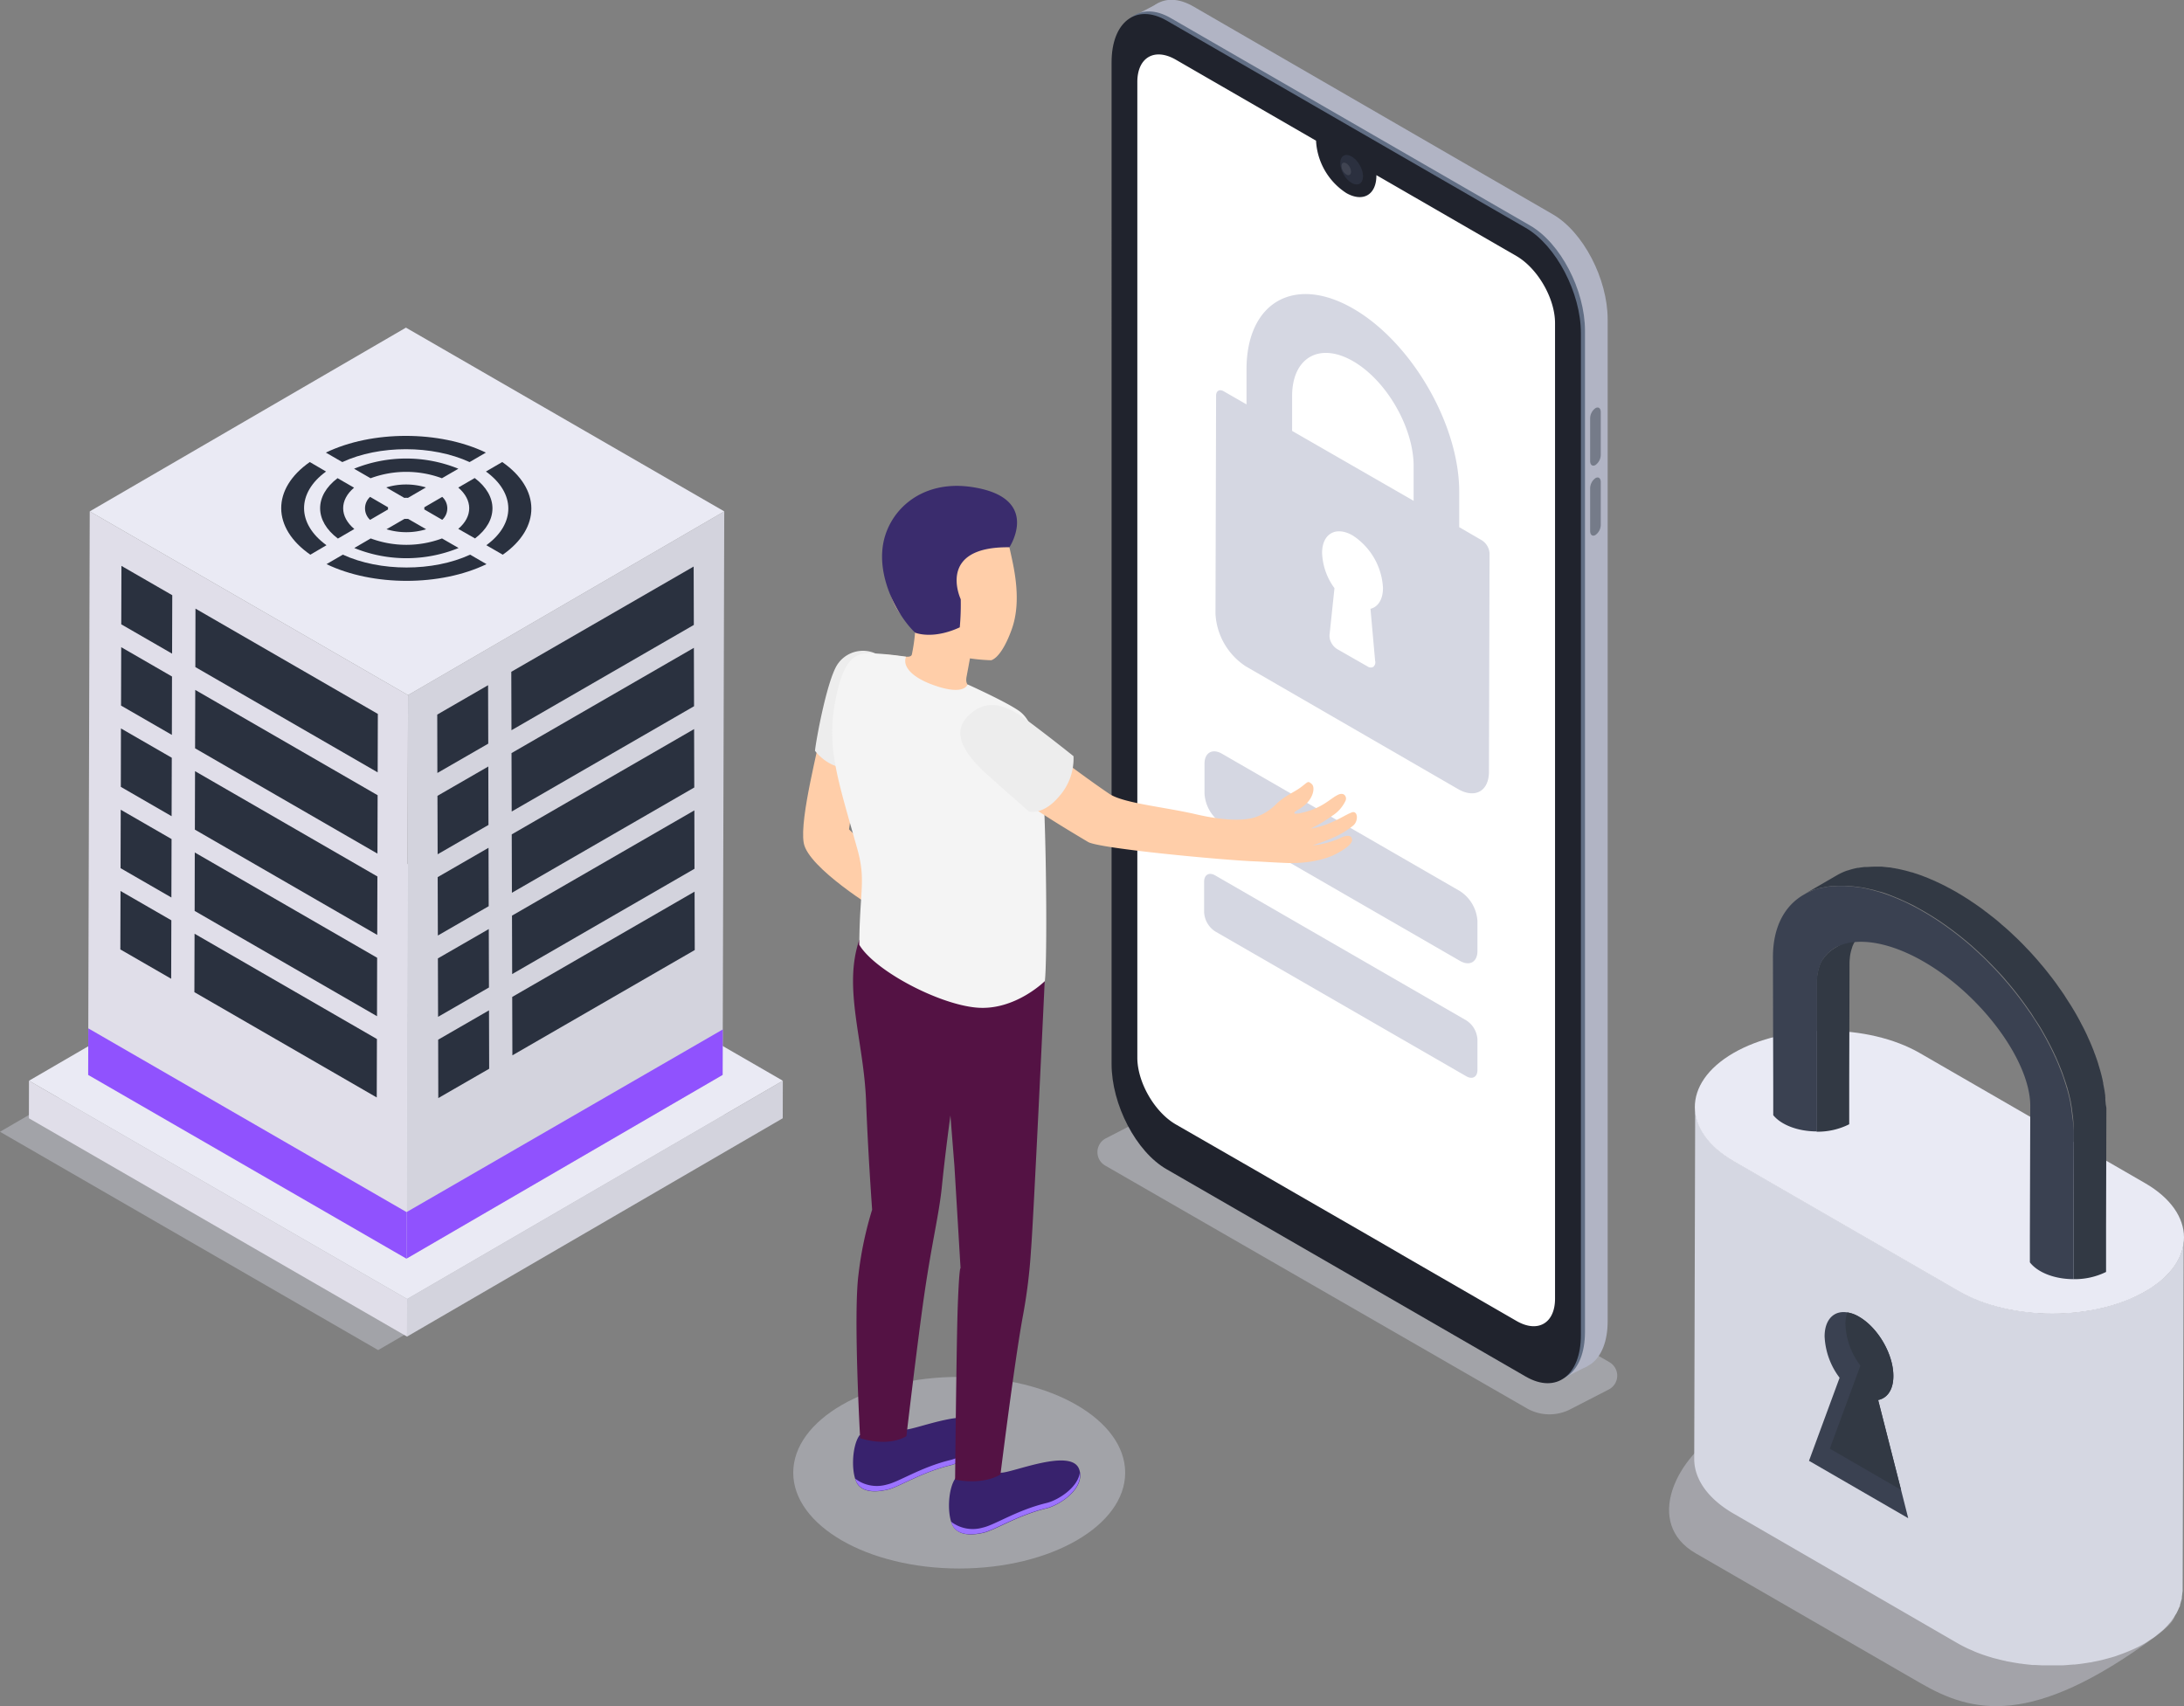 <?xml version="1.0" encoding="UTF-8"?> <svg xmlns="http://www.w3.org/2000/svg" viewBox="0 0 499.64 390.35"><rect x="0" y="0" width="499.64" height="390.35" fill="#808080" stroke="none"/><defs><style>.cls-1,.cls-24{fill:#d6d8e5;}.cls-1,.cls-23{opacity:0.4;}.cls-2{fill:#b1b4c4;}.cls-3{fill:#616e84;}.cls-4{fill:#20232d;}.cls-5,.cls-7{fill:#fff;}.cls-6{fill:#2b303f;}.cls-7{opacity:0.1;}.cls-8{fill:#757b89;}.cls-9{fill:#d3d3dd;}.cls-10{fill:#e0dee9;}.cls-11{fill:#eaeaf4;}.cls-12{fill:#2a313f;}.cls-13{fill:#9052fe;}.cls-14{isolation:isolate;}.cls-15{fill:#d5d7e2;}.cls-16{fill:#ffcea9;}.cls-17{fill:#ededed;}.cls-18{fill:#38226d;}.cls-19{fill:#9c73ff;}.cls-20{fill:#541244;}.cls-21{fill:#f4f4f4;}.cls-22{fill:#3a2c6d;}.cls-25{fill:#e9eaf4;}.cls-26{fill:#3a4151;}.cls-27{fill:#323944;}</style></defs><title>security_SVG</title><g id="Слой_2" data-name="Слой 2"><g id="Слой_1-2" data-name="Слой 1"><path class="cls-1" d="M349.27,322.2l-96.42-55.52a3.55,3.55,0,0,1,.14-6.24l12.13-6.26a3.59,3.59,0,0,1,3.41.08l99.66,57.39a3.56,3.56,0,0,1-.14,6.25l-8.8,4.53A10.4,10.4,0,0,1,349.27,322.2Z"></path><path class="cls-2" d="M355.18,311.75,273,264.31c-7-4-12.61-14.8-12.61-24.08V11c0-9.28,5.65-13.55,12.61-9.53L355.18,49c7,4,12.61,14.8,12.61,24.08v229.2C367.79,311.51,362.14,315.77,355.18,311.75Z"></path><polygon class="cls-2" points="356.59 315.88 363.1 312.59 356.86 301.89 356.59 315.88"></polygon><polygon class="cls-2" points="259.14 3.8 265.13 0.66 263.92 9.49 259.14 3.8"></polygon><path class="cls-3" d="M350,314.37l-82.17-47.44c-7-4-12.6-14.8-12.6-24.08V13.66c0-9.28,5.64-13.55,12.6-9.53L350,51.57c7,4,12.6,14.8,12.6,24.08v229.2C362.55,314.13,356.91,318.39,350,314.37Z"></path><path class="cls-4" d="M361.67,76.24V305.42c0,9.29-5.64,13.55-12.6,9.54l-32.22-18.61-10-5.78L266.9,267.52c-7-4-12.6-14.8-12.6-24.09V14.25C254.3,5,259.94.7,266.9,4.71l82.17,47.44C356,56.17,361.67,67,361.67,76.24Z"></path><path class="cls-5" d="M355.75,73.91V297.13c0,5.62-3.95,7.91-8.82,5.09l-25.69-14.83L319,286.08l-.76-.44-5.55-3.21-16.07-9.26h0l-6.67-3.85-2.68-1.55L269,257.26c-4.87-2.81-8.81-9.66-8.81-15.28V18.76c0-5.63,3.94-7.91,8.81-5.1l32.08,18.53v.09A15.21,15.21,0,0,0,308,44.17c3.8,2.17,6.88.41,6.88-4,0,0,0-.07,0-.1l32.08,18.53C351.8,61.44,355.75,68.28,355.75,73.91Z"></path><ellipse class="cls-6" cx="307.99" cy="38.67" rx="2.13" ry="3.68" transform="matrix(0.87, -0.5, 0.5, 0.87, 21.93, 159.18)"></ellipse><path class="cls-7" d="M308,39.93A2.43,2.43,0,0,1,306.9,38c0-.7.49-1,1.09-.63a2.4,2.4,0,0,1,1.09,1.89C309.08,40,308.59,40.28,308,39.93Z"></path><path class="cls-8" d="M365,106.39h0c-.67.39-1.22,0-1.22-.92V95.7A2.93,2.93,0,0,1,365,93.38h0c.67-.38,1.21,0,1.21.92v9.77A2.9,2.9,0,0,1,365,106.39Z"></path><path class="cls-8" d="M365,122.4h0c-.67.39-1.22,0-1.22-.91v-9.78a2.93,2.93,0,0,1,1.22-2.32h0c.67-.38,1.21,0,1.21.92v9.77A2.89,2.89,0,0,1,365,122.4Z"></path><polygon class="cls-1" points="172.46 258.94 86.51 308.89 0 258.94 85.95 208.99 172.46 258.94"></polygon><polygon class="cls-9" points="179.09 247.26 179.07 255.85 93.12 305.8 93.14 297.2 179.09 247.26"></polygon><polygon class="cls-10" points="93.14 297.2 93.12 305.8 6.61 255.85 6.63 247.26 93.14 297.2"></polygon><polygon class="cls-11" points="179.09 247.26 93.14 297.2 6.63 247.26 92.58 197.31 179.09 247.26"></polygon><polygon class="cls-9" points="165.69 117 165.32 245.93 92.98 287.97 93.35 159.04 165.69 117"></polygon><polygon class="cls-10" points="93.35 159.04 92.98 287.97 20.17 245.93 20.53 117 93.35 159.04"></polygon><polygon class="cls-11" points="165.69 117 93.35 159.04 20.53 117 92.87 74.96 165.69 117"></polygon><polygon class="cls-12" points="39.3 173.37 39.26 186.74 27.64 180.03 27.67 166.66 39.3 173.37"></polygon><polygon class="cls-12" points="39.35 154.78 39.32 168.14 27.69 161.43 27.73 148.07 39.35 154.78"></polygon><polygon class="cls-12" points="39.41 136.18 39.37 149.55 27.74 142.84 27.78 129.47 39.41 136.18"></polygon><polygon class="cls-12" points="86.28 219.13 86.25 232.5 44.53 208.41 44.56 195.04 86.28 219.13"></polygon><polygon class="cls-12" points="86.34 200.53 86.3 213.9 44.58 189.81 44.62 176.44 86.34 200.53"></polygon><polygon class="cls-12" points="86.39 181.94 86.35 195.3 44.63 171.21 44.67 157.85 86.39 181.94"></polygon><polygon class="cls-12" points="86.44 163.34 86.4 176.71 44.69 152.62 44.72 139.25 86.44 163.34"></polygon><polygon class="cls-12" points="39.2 210.56 39.16 223.93 27.53 217.22 27.57 203.85 39.2 210.56"></polygon><polygon class="cls-12" points="39.25 191.97 39.21 205.34 27.58 198.63 27.62 185.26 39.25 191.97"></polygon><polygon class="cls-12" points="86.23 237.72 86.19 251.09 44.47 227 44.51 213.63 86.23 237.72"></polygon><polygon class="cls-12" points="111.71 175.37 111.75 188.74 100.12 195.45 100.08 182.08 111.71 175.37"></polygon><polygon class="cls-12" points="111.66 156.77 111.7 170.14 100.06 176.85 100.03 163.49 111.66 156.77"></polygon><polygon class="cls-12" points="158.9 204 158.94 217.36 117.22 241.45 117.18 228.09 158.9 204"></polygon><polygon class="cls-12" points="158.85 185.41 158.88 198.77 117.17 222.86 117.13 209.49 158.85 185.41"></polygon><polygon class="cls-12" points="158.79 166.81 158.83 180.17 117.11 204.26 117.07 190.9 158.79 166.81"></polygon><polygon class="cls-12" points="158.74 148.22 158.78 161.58 117.06 185.67 117.02 172.3 158.74 148.22"></polygon><polygon class="cls-12" points="158.69 129.62 158.73 142.98 117.01 167.07 116.97 153.7 158.69 129.62"></polygon><polygon class="cls-12" points="111.87 231.16 111.91 244.52 100.27 251.23 100.24 237.87 111.87 231.16"></polygon><polygon class="cls-12" points="111.82 212.56 111.86 225.93 100.22 232.64 100.18 219.27 111.82 212.56"></polygon><polygon class="cls-12" points="111.76 193.97 111.8 207.33 100.17 214.04 100.13 200.68 111.76 193.97"></polygon><polygon class="cls-13" points="165.35 235.53 165.32 245.93 92.99 287.97 93.01 277.32 165.35 235.53"></polygon><polygon class="cls-13" points="93.01 277.32 92.98 287.97 20.17 245.93 20.2 235.28 93.01 277.32"></polygon><path class="cls-12" d="M92.53,118.71c.28,0,.55,0,.82,0l4.14,2.38a15.66,15.66,0,0,1-9.07,0Z"></path><g class="cls-14"><path class="cls-12" d="M74.55,103.55c10.55-5.1,26-5.1,36.61,0l-3.73,2.17c-8.52-3.93-20.66-3.93-29.12,0Z"></path><path class="cls-12" d="M81,107.24a31.68,31.68,0,0,1,23.86,0l-3.76,2.18a23.5,23.5,0,0,0-16.32,0Z"></path><path class="cls-12" d="M88.36,111.52a15.61,15.61,0,0,1,9.08,0l-4.11,2.39a5.89,5.89,0,0,0-.84,0Z"></path><path class="cls-12" d="M97.06,116.55a1.55,1.55,0,0,0,0-.48l4.11-2.39a3.55,3.55,0,0,1,0,5.25Z"></path><path class="cls-12" d="M104.84,121c3.35-2.83,3.33-6.61,0-9.45l3.76-2.18c5.39,4.06,5.42,9.76.07,13.82Z"></path><path class="cls-12" d="M81,111.58c-3.35,2.84-3.32,6.62.06,9.45l-3.76,2.19c-5.39-4.06-5.42-9.76-.08-13.82Z"></path><path class="cls-12" d="M111.26,124.74c6.75-4.91,6.7-11.95-.09-16.86l3.73-2.17c8.83,6.12,8.89,15.08.12,21.2Z"></path><path class="cls-12" d="M78.43,126.9c8.51,3.92,20.65,3.92,29.12,0l3.75,2.17c-10.54,5.1-26,5.1-36.6,0Z"></path></g><path class="cls-12" d="M74.59,107.88c-6.74,4.91-6.7,11.94.1,16.86L71,126.91c-8.84-6.12-8.89-15.08-.13-21.2Z"></path><path class="cls-12" d="M84.81,123.19a23.47,23.47,0,0,0,16.31,0l3.79,2.19a31.68,31.68,0,0,1-23.86,0Z"></path><path class="cls-12" d="M88.78,116.07a1.55,1.55,0,0,0,0,.48l-4.11,2.39a3.56,3.56,0,0,1,0-5.26Z"></path><path class="cls-15" d="M334,203.88a8.78,8.78,0,0,1,4,6.88l0,6.81c0,2.53-1.8,3.55-4,2.27l-54.44-31.42a8.78,8.78,0,0,1-4-6.88l0-6.81c0-2.53,1.81-3.55,4-2.28Z"></path><ellipse class="cls-1" cx="219.44" cy="336.94" rx="37.97" ry="21.92"></ellipse><g id="Men_2"><path class="cls-16" d="M188,166.22c-.45,3.92-5.13,20.84-4.13,26.63s17,15.5,17,15.5l2.22-9.93-8.86-8.67,2.4-16.43Z"></path><path class="cls-17" d="M200.35,149.54a7,7,0,0,0-8.9,2.69c-2.35,3.9-4.79,17.26-5,19.54,0,0,3.3,4.56,8.25,3.8Z"></path><path class="cls-18" d="M218.61,338.19A13.69,13.69,0,0,0,229,336.94c2.5.08,16-5.71,17.86-.85,1.61,4.26-4.25,8.2-7.38,9-6.83,1.65-11.88,5.06-14.63,5.64-2,.43-4.69.71-6.32-.89C216.53,347.87,216.7,340.73,218.61,338.19Z"></path><path class="cls-19" d="M224.8,349.51c2.75-.58,7.8-4,14.63-5.64,2.63-.64,7.15-3.51,7.6-6.93.61,3.92-4.68,7.4-7.6,8.11-6.83,1.65-11.88,5.06-14.63,5.64-2,.43-4.69.71-6.32-.89a4.05,4.05,0,0,1-.89-1.64A8.16,8.16,0,0,0,224.8,349.51Z"></path><path class="cls-18" d="M196.67,328.34A13.69,13.69,0,0,0,207,327.09c2.5.08,16-5.72,17.86-.85,1.61,4.26-4.24,8.2-7.37,9-6.84,1.65-11.89,5.06-14.64,5.64-2,.43-4.69.71-6.32-.9C194.59,338,194.76,330.88,196.67,328.34Z"></path><path class="cls-19" d="M202.86,339.66c2.75-.58,7.8-4,14.64-5.64,2.62-.64,7.14-3.51,7.59-6.93.61,3.92-4.67,7.4-7.59,8.11-6.84,1.65-11.89,5.06-14.64,5.64-2,.43-4.69.71-6.32-.9a3.94,3.94,0,0,1-.89-1.63A8.16,8.16,0,0,0,202.86,339.66Z"></path><path class="cls-20" d="M196.4,291.59a82.28,82.28,0,0,1,3.12-14.82s-.93-12.78-1.39-24.9c-.53-13.76-5.31-25.87-1.54-36.84L239,224.47s-2.57,54.84-3.13,61.48a124.15,124.15,0,0,1-1.91,15.4c-1.94,10.64-5.08,36-5.08,36-4.49,2.6-10.38,1.16-10.38,1.16s.32-32,.61-39.7c.35-9.36.64-8.65.64-8.65l-1.4-23.33-.92-11.61s-1.18,8.52-1.94,16.13c-.67,6.63-2.27,12.64-4.06,25-1.55,10.72-4.07,32.24-4.07,32.24-4.49,2.61-10.58.45-10.58.45S195.19,300.88,196.4,291.59Z"></path><path class="cls-16" d="M202.6,149.78c3.23.15,5.64,1,6,0a41,41,0,0,0,.74-5.05c-.37-.94-.69-1.95-.69-1.95-4.06-2.49-5.34-6.88-5.88-12-.91-8.73,3.81-16.37,12.54-17.29,8.21-.85,14.25,4.92,15.86,12.84.87,3.91,2.6,11.3.26,17.73-1.3,3.6-3,6.45-4.67,7a41.35,41.35,0,0,1-4.86-.43h0s-.44,2.42-.74,4-.18,2.38,2.92,4.29-4.69,5.83-9.77,5.45S203.55,161,202,157.66C200.23,154,200.38,149.67,202.6,149.78Z"></path><path class="cls-21" d="M207.28,150.25c-.9,2.24,1.38,5,7.45,6.88s6.61-.55,6.61-.55,8.9,4,11.8,6.08c3.65,2.55,5.26,9.92,5.75,22.36.57,14.4.62,35.76.14,39.45,0,0-6.81,6.78-15.52,6.07s-23.38-8.43-26.93-14.38c.09-12.63,1.57-14.68-.47-22-4.68-16.65-7.15-23.47-4.87-34.53,1.87-9.12,4.5-10.25,8.1-10.17A75.17,75.17,0,0,1,207.28,150.25Z"></path><path class="cls-16" d="M273.51,186.28c-7.19-1.67-16.54-2.5-19.73-4.66-7.72-5.23-14.07-10.5-18.75-13.2-5.52-3.19-7.72-2.51-10.7-1.44-3.5,1.27-3.77,5.42,2.21,10.41,7.08,5.89,12.68,9.47,22.39,15.25,2.54,1.51,30.78,4.15,38.26,4.44,2,.08,3.52.22,7.38.37s8.33-.6,11.17-2.12,3.63-2.52,3.57-3.23c-.07-.89-.89-1.12-2.27-.57a19.59,19.59,0,0,1-6.75,1.88s3.08-1,4.86-1.83a19.37,19.37,0,0,0,4.43-2.7c1.28-1.08,1.05-3.55-.35-3s-2.35,1.3-5,2.43a19.32,19.32,0,0,1-4.39,1.29,36,36,0,0,0,5-3,8.11,8.11,0,0,0,3-3.44c.33-.74-.25-2.12-1.9-1.24-1.49.78-3,2.4-6.1,3.46-2.23.76-3.91,1-3.73.55s1.52-.79,2.94-2.27,1.85-3.62,1-4.32-.71-.55-2.33.69-3.45,1.84-5.59,3.77a12.21,12.21,0,0,1-4.93,3.16C284.74,187.8,280.34,187.86,273.51,186.28Z"></path><path class="cls-17" d="M221.37,163.92c3.39-3.45,7.38-3.76,13.42.74s10.8,8.35,10.8,8.35a13,13,0,0,1-3.18,9.07c-3.73,4.54-7,3.6-7,3.6s-5.84-5.09-9.74-8.62S217.18,168.17,221.37,163.92Z"></path><path class="cls-22" d="M230.93,125.21s7.55-11.47-8.8-13.81c-11.79-1.68-19.37,5.89-20.24,14.12-.84,7.85,4,16,7.49,19.24,1.7.61,5.37,1,10.19-1.23a58.65,58.65,0,0,0,.22-6.43S214.05,125,230.93,125.21Z"></path></g><g class="cls-23"><path class="cls-24" d="M482,360.37c11.83,6.83,21.87,6.12,10.91,14.19-28.14,20.71-41.67,17.39-53.5,10.56l-51.48-29.73c-11.84-6.83-4.76-22,7-28.81s23.75-2.77,35.59,4.07Z"></path></g><path class="cls-15" d="M499.56,284c0,.31-.05.63-.11.95a7.85,7.85,0,0,1-.19.77c-.08.3-.15.6-.26.9s-.2.49-.31.74-.27.63-.44.94-.27.45-.4.67-.45.71-.71,1.05-.51.67-.8,1c-.07.07-.13.15-.2.23-.39.43-.82.84-1.27,1.25-.29.26-.61.51-.93.77s-.54.45-.84.66-.72.49-1.09.73-.74.5-1.15.73a30.42,30.42,0,0,1-2.85,1.45l-.86.36q-1.15.5-2.37.9c-.29.1-.58.21-.87.3-.51.16-1,.3-1.56.45s-.78.22-1.19.32-1.11.24-1.67.35c-.38.08-.75.17-1.14.23-1.13.2-2.28.36-3.43.48l-1.08.09c-.68.06-1.36.11-2,.14-.43,0-.87,0-1.31,0s-1.1,0-1.65,0-.93,0-1.39,0-1,0-1.53-.08l-1.4-.11-1.5-.17-1.35-.19-1.61-.28-1.25-.25c-.63-.14-1.25-.3-1.87-.46l-1-.28c-1.11-.33-2.19-.69-3.24-1.1-.52-.2-1-.42-1.52-.64-.26-.12-.53-.22-.78-.34-.76-.37-1.51-.75-2.22-1.16l-51.5-29.73c-5.95-3.44-8.92-7.95-8.91-12.46l-.22,80.59c0,4.51,3,9,8.91,12.45L447.91,376c.72.41,1.46.79,2.22,1.15.25.12.53.23.79.34.45.2.89.41,1.35.59l.16.06c1.05.41,2.13.77,3.24,1.09l.26.09.78.19c.62.16,1.24.32,1.87.46.17,0,.33.09.5.12l.76.13c.53.1,1.06.2,1.6.28l.64.11c.23,0,.47.05.71.08.5.07,1,.12,1.51.17l.71.08.68,0,1.53.08.77,0h3.09l.49,0c.69,0,1.36-.08,2-.13l.83-.06.25,0c1.16-.12,2.3-.28,3.44-.48l.16,0c.33-.06.64-.15,1-.21q.84-.16,1.68-.36l1.18-.32c.52-.14,1.05-.28,1.56-.44l.33-.1c.19-.06.35-.14.54-.2q1.21-.42,2.37-.9l.87-.37c1-.44,1.94-.92,2.85-1.44l.36-.22c.28-.17.52-.35.78-.52s.75-.47,1.09-.72.57-.45.84-.67.64-.5.93-.77l.19-.15c.38-.36.74-.72,1.08-1.09l.2-.24c.2-.23.41-.45.59-.68s.13-.21.21-.31c.26-.35.49-.7.71-1.06.09-.14.21-.29.29-.44a1.63,1.63,0,0,0,.11-.23,8.88,8.88,0,0,0,.44-.94c.08-.18.19-.36.26-.54s0-.13,0-.19c.11-.3.18-.61.26-.91a6.13,6.13,0,0,0,.18-.61c0-.05,0-.1,0-.16,0-.32.08-.63.1-.95s.07-.41.08-.62v-.27l.23-80.58A8.91,8.91,0,0,1,499.56,284Z"></path><path class="cls-25" d="M490.73,270.69c11.82,6.83,11.89,17.91.13,24.74s-30.89,6.84-42.72,0l-51.5-29.73c-11.82-6.83-11.89-17.91-.12-24.75s30.88-6.83,42.71,0Z"></path><path class="cls-26" d="M413.85,334.22l7-19a16.87,16.87,0,0,1-3.43-9.46c0-3.9,2.18-6,5.2-5.49a7.43,7.43,0,0,1,2.69,1c4.34,2.51,7.86,8.57,7.84,13.57,0,3.11-1.39,5.05-3.48,5.47l5.24,20.56,1.64,6.48Z"></path><path class="cls-27" d="M418.61,331.44l7-19a16.73,16.73,0,0,1-3.43-9.46,8.05,8.05,0,0,1,.44-2.71,7.43,7.43,0,0,1,2.69,1c4.34,2.51,7.86,8.57,7.84,13.57,0,3.11-1.39,5.05-3.48,5.47l5.24,20.56Z"></path><path class="cls-27" d="M427.18,212.53a9.63,9.63,0,0,0-1.35,1l-.22.2a7.37,7.37,0,0,0-1,1.25l-.27.44-.06.11a1.57,1.57,0,0,0-.14.25,7,7,0,0,0-.41.92s0,0,0,.06a9.73,9.73,0,0,0-.53,2.32v.09a9.36,9.36,0,0,0-.08,1.32l-.07,27,0,9.73a16,16,0,0,1-7.45,1.7l0-13.15,0-20.92a12.73,12.73,0,0,1,.19-2.11c0-.14.05-.29.09-.44a4.91,4.91,0,0,1,.15-.58s0-.06,0-.09a5.44,5.44,0,0,1,.19-.52.14.14,0,0,1,0-.09c.06-.14.11-.27.17-.4a1.51,1.51,0,0,1,.13-.33.75.75,0,0,0,.09-.15,5.29,5.29,0,0,1,.44-.77s0,0,.05,0a7.62,7.62,0,0,1,.48-.64c.18-.2.36-.4.55-.59a.68.68,0,0,1,.22-.2,6.93,6.93,0,0,1,.64-.53,3.29,3.29,0,0,1,.62-.4,1.73,1.73,0,0,1,.2-.15Z"></path><path class="cls-27" d="M481.88,253.53v.92l-.07,26.73,0,9.83a16.19,16.19,0,0,1-7.36,1.65h-.09l0-13.15.05-20.72a28.21,28.21,0,0,0-.18-3.28c-.06-.53-.13-1.08-.22-1.63,0-.07,0-.16,0-.24-.07-.42-.14-.86-.24-1.28a.57.57,0,0,0,0-.18c-.22-1.06-.48-2.14-.79-3.22,0-.15-.09-.28-.13-.42-.14-.48-.29-.94-.45-1.41s-.37-1.1-.57-1.65-.39-1-.59-1.5c-.25-.66-.55-1.32-.84-2a1,1,0,0,1-.09-.22s0-.05-.06-.09c-.53-1.17-1.11-2.36-1.75-3.53-.24-.48-.5-.94-.77-1.41-.35-.63-.7-1.25-1.08-1.87s-.85-1.3-1.27-1.94c-.2-.33-.4-.66-.62-1v0l-.22-.33a.91.91,0,0,0-.13-.16,77.73,77.73,0,0,0-4.9-6.45c-.11-.14-.24-.27-.35-.4-.81-1-1.63-1.89-2.49-2.78a3.55,3.55,0,0,0-.38-.4c-.44-.46-.88-.92-1.34-1.38s-1.06-1.06-1.61-1.57c-.83-.77-1.65-1.54-2.51-2.29q-2.22-1.92-4.56-3.64l-.91-.66a61.62,61.62,0,0,0-5.22-3.37c-.61-.35-1.19-.66-1.78-1s-1.32-.68-2-1c-.45-.22-.91-.42-1.35-.62l-.57-.26-.68-.27c-1.22-.51-2.43-1-3.62-1.32A.88.88,0,0,0,430,204l-.44-.11c-.2-.08-.4-.11-.58-.17s-.5-.15-.73-.2l-.06,0-.49-.11c-.44-.11-.85-.2-1.27-.27-.23-.06-.49-.09-.73-.13a.3.3,0,0,0-.13,0l-.89-.15h-.21a15.74,15.74,0,0,0-1.66-.15,9.55,9.55,0,0,0-1.06-.06h-.53a14.29,14.29,0,0,0-1.62.08h-.1l-.41,0a4,4,0,0,0-.51.06,3.17,3.17,0,0,0-.46.07h-.05c-.13,0-.26.06-.39.07h0c-.31.06-.62.11-.93.2a.48.48,0,0,0-.15,0,.57.57,0,0,0-.25.06,4.15,4.15,0,0,0-.66.2,3.8,3.8,0,0,0-.51.14s-.06,0-.08,0,0,0,0,0a9.38,9.38,0,0,0-1.08.44l-.13.05,0,0a7.24,7.24,0,0,0-.68.35,2.58,2.58,0,0,0-.44.22l7.47-4.34a14.35,14.35,0,0,1,2.35-1.08.15.15,0,0,1,.09,0h0a15,15,0,0,1,2-.55l.22-.06.25,0c.46-.09.94-.14,1.41-.2l.31,0h.1c.56,0,1.13-.07,1.73-.07H429c.46,0,.92,0,1.4,0h.07c.24,0,.49.06.73.07l.94.1h.09c.31,0,.62.11.95.15s.46.07.69.13h.08c.55.11,1.11.24,1.7.38a.07.07,0,0,1,0,0c.55.13,1.11.29,1.66.46a.16.16,0,0,1,.09,0,4.23,4.23,0,0,1,.57.19c.37.11.72.22,1.06.35a.77.77,0,0,1,.2.07,5.3,5.3,0,0,1,.7.26c.27.11.55.2.84.31a2.33,2.33,0,0,0,.33.14l.75.33c.22.09.44.17.66.28a3.8,3.8,0,0,1,.5.24,6.91,6.91,0,0,1,.78.36c.17.07.33.15.5.24s.46.22.67.33.52.27.77.42a2.12,2.12,0,0,1,.37.18l1.43.79c.14.09.29.16.42.26.64.36,1.26.75,1.88,1.15.32.18.63.4.94.6a5.52,5.52,0,0,0,.47.32l.48.32c.64.44,1.26.88,1.89,1.34l.58.46c.18.13.37.25.55.4s.51.39.77.61c.66.49,1.28,1,1.92,1.55l.2.18a3.59,3.59,0,0,1,.35.32c.44.36.88.73,1.32,1.13s.95.86,1.41,1.32a1.42,1.42,0,0,1,.25.24.36.36,0,0,1,.13.11q.88.83,1.71,1.68l.87.92c.13.12.26.27.39.4s.22.22.33.35c.49.53,1,1.1,1.48,1.64.24.26.46.54.68.79l.33.4c.13.15.27.3.38.44.5.59.95,1.16,1.41,1.74.17.22.33.44.51.66s.28.35.41.53l.53.7c.44.6.86,1.23,1.3,1.83l.49.71.13.19c.26.36.48.77.73,1.13.48.77,1,1.52,1.43,2.27l.17.28c.53.86,1,1.74,1.48,2.61,0,.08.07.15.11.22a2.43,2.43,0,0,1,.14.28c.22.42.44.82.65,1.24s.42.85.62,1.27c.11.23.2.47.31.69a1.28,1.28,0,0,1,.09.22c.06.11.11.24.17.35.18.4.34.79.51,1.19s.31.77.47,1.15c.08.2.15.41.22.61a.84.84,0,0,0,.08.2,3.31,3.31,0,0,0,.14.36c.13.41.28.79.41,1.18s.25.78.36,1.17c.06.18.11.36.17.55s0,.13.05.2a4,4,0,0,1,.13.42c.11.4.22.79.31,1.17s.18.75.26,1.12c0,.16.07.35.11.51a1,1,0,0,0,0,.17c0,.14.06.29.08.42.07.36.13.73.2,1.08s.09.69.15,1,0,.42.05.64a.3.3,0,0,1,0,.13,2.3,2.3,0,0,1,0,.26c0,.33.06.67.08,1S481.86,253.22,481.88,253.53Z"></path><path class="cls-26" d="M474.43,258.79l-.05,20.72,0,13.15c-4.47,0-8.29-1.6-10-3.85l0-5.47.09-30.32c0-10.25-11.13-25.37-24.37-33-5.95-3.44-11.49-4.88-15.8-4.48a11.1,11.1,0,0,0-4.41,1.26,1.73,1.73,0,0,0-.2.15,3.44,3.44,0,0,0-.62.4,4.5,4.5,0,0,0-.64.53.68.68,0,0,0-.22.2,3.43,3.43,0,0,0-.55.59,3.57,3.57,0,0,0-.48.64s0,0-.05,0a5.29,5.29,0,0,0-.44.77,2.09,2.09,0,0,0-.22.48,1.55,1.55,0,0,0-.17.4.14.14,0,0,0,0,.09,3.63,3.63,0,0,0-.2.61,4.91,4.91,0,0,0-.15.58,3.82,3.82,0,0,0-.09.44,12.73,12.73,0,0,0-.19,2.11l0,20.92,0,13.15c-4.41,0-8.22-1.52-10-3.72l0-5.73L405.6,219c0-7.12,2.82-12.08,7.5-14.55a7.24,7.24,0,0,1,.68-.35l0,0,.13-.05a9.38,9.38,0,0,1,1.08-.44s0,0,0,0a3.32,3.32,0,0,1,.59-.18,4.15,4.15,0,0,1,.66-.2.57.57,0,0,1,.25-.06.48.48,0,0,1,.15,0l.46-.1a3.94,3.94,0,0,1,.47-.1h0c.13,0,.26-.05.39-.07h.05a3.17,3.17,0,0,1,.46-.07,4,4,0,0,1,.51-.06,2.84,2.84,0,0,1,.51,0,14.29,14.29,0,0,1,1.62-.08h.53a9.55,9.55,0,0,1,1.06.06,15.74,15.74,0,0,1,1.66.15,10,10,0,0,1,1.1.16.3.3,0,0,1,.13,0c.24,0,.5.07.73.13.42.07.83.16,1.27.27s.84.2,1.28.33c.18.06.38.09.58.17l.59.16c1.19.37,2.4.81,3.62,1.32.43.16.83.35,1.25.53s.9.4,1.35.62l1.18.59c.25.14.53.27.78.4.59.33,1.17.64,1.78,1a61.62,61.62,0,0,1,5.22,3.37l.91.66q2.34,1.72,4.56,3.64c.86.75,1.68,1.52,2.51,2.29.55.51,1.08,1,1.61,1.57s.9.92,1.34,1.38a3.55,3.55,0,0,1,.38.4c.86.89,1.68,1.83,2.49,2.78.11.13.24.26.35.4a77.73,77.73,0,0,1,4.9,6.45,4.34,4.34,0,0,1,.35.49v0c.66,1,1.28,1.94,1.89,2.93.38.62.73,1.24,1.08,1.87.27.47.53.93.77,1.41.64,1.17,1.22,2.36,1.75,3.53.06.11.11.22.15.31.29.66.59,1.32.84,2,.2.49.4,1,.59,1.5s.4,1.1.57,1.65.31.93.45,1.41c0,.14.09.27.13.42.31,1.08.59,2.16.79,3.22a.57.57,0,0,1,0,.18c.1.42.17.86.24,1.28,0,.08,0,.17,0,.24.09.55.16,1.08.22,1.63A28.21,28.21,0,0,1,474.43,258.79Z"></path><path class="cls-15" d="M339.05,123.64a3.83,3.83,0,0,1,1.72,3l-.14,49.93c0,4.4-3.14,6.19-7,4L285,152.45a15.32,15.32,0,0,1-6.93-12l.14-49.93c0-1.1.79-1.55,1.74-1l5.22,3,0-8c0-15.42,11-21.66,24.41-13.91s24.3,26.59,24.25,42l0,8Zm-15.65-9,0-8c0-8.82-6.19-19.58-13.85-24s-13.93-.86-13.95,7.95l0,8,27.81,16m-8.81,36.7-1.07-12c1.79-.46,2.86-2.2,2.86-4.78a15.27,15.27,0,0,0-6.93-12c-3.83-2.21-7-.43-7,4a14.5,14.5,0,0,0,2.83,8.06l-1.13,10.7a3.29,3.29,0,0,0,.42,1.8,3.75,3.75,0,0,0,1.3,1.42l7,4a1.21,1.21,0,0,0,1.3.08,1.39,1.39,0,0,0,.44-1.3"></path><path class="cls-15" d="M335.42,233.44A5.56,5.56,0,0,1,338,237.8l0,7c0,1.6-1.15,2.25-2.54,1.45L278,213.1a5.59,5.59,0,0,1-2.53-4.37l0-7c0-1.61,1.15-2.25,2.54-1.44Z"></path></g></g></svg> 